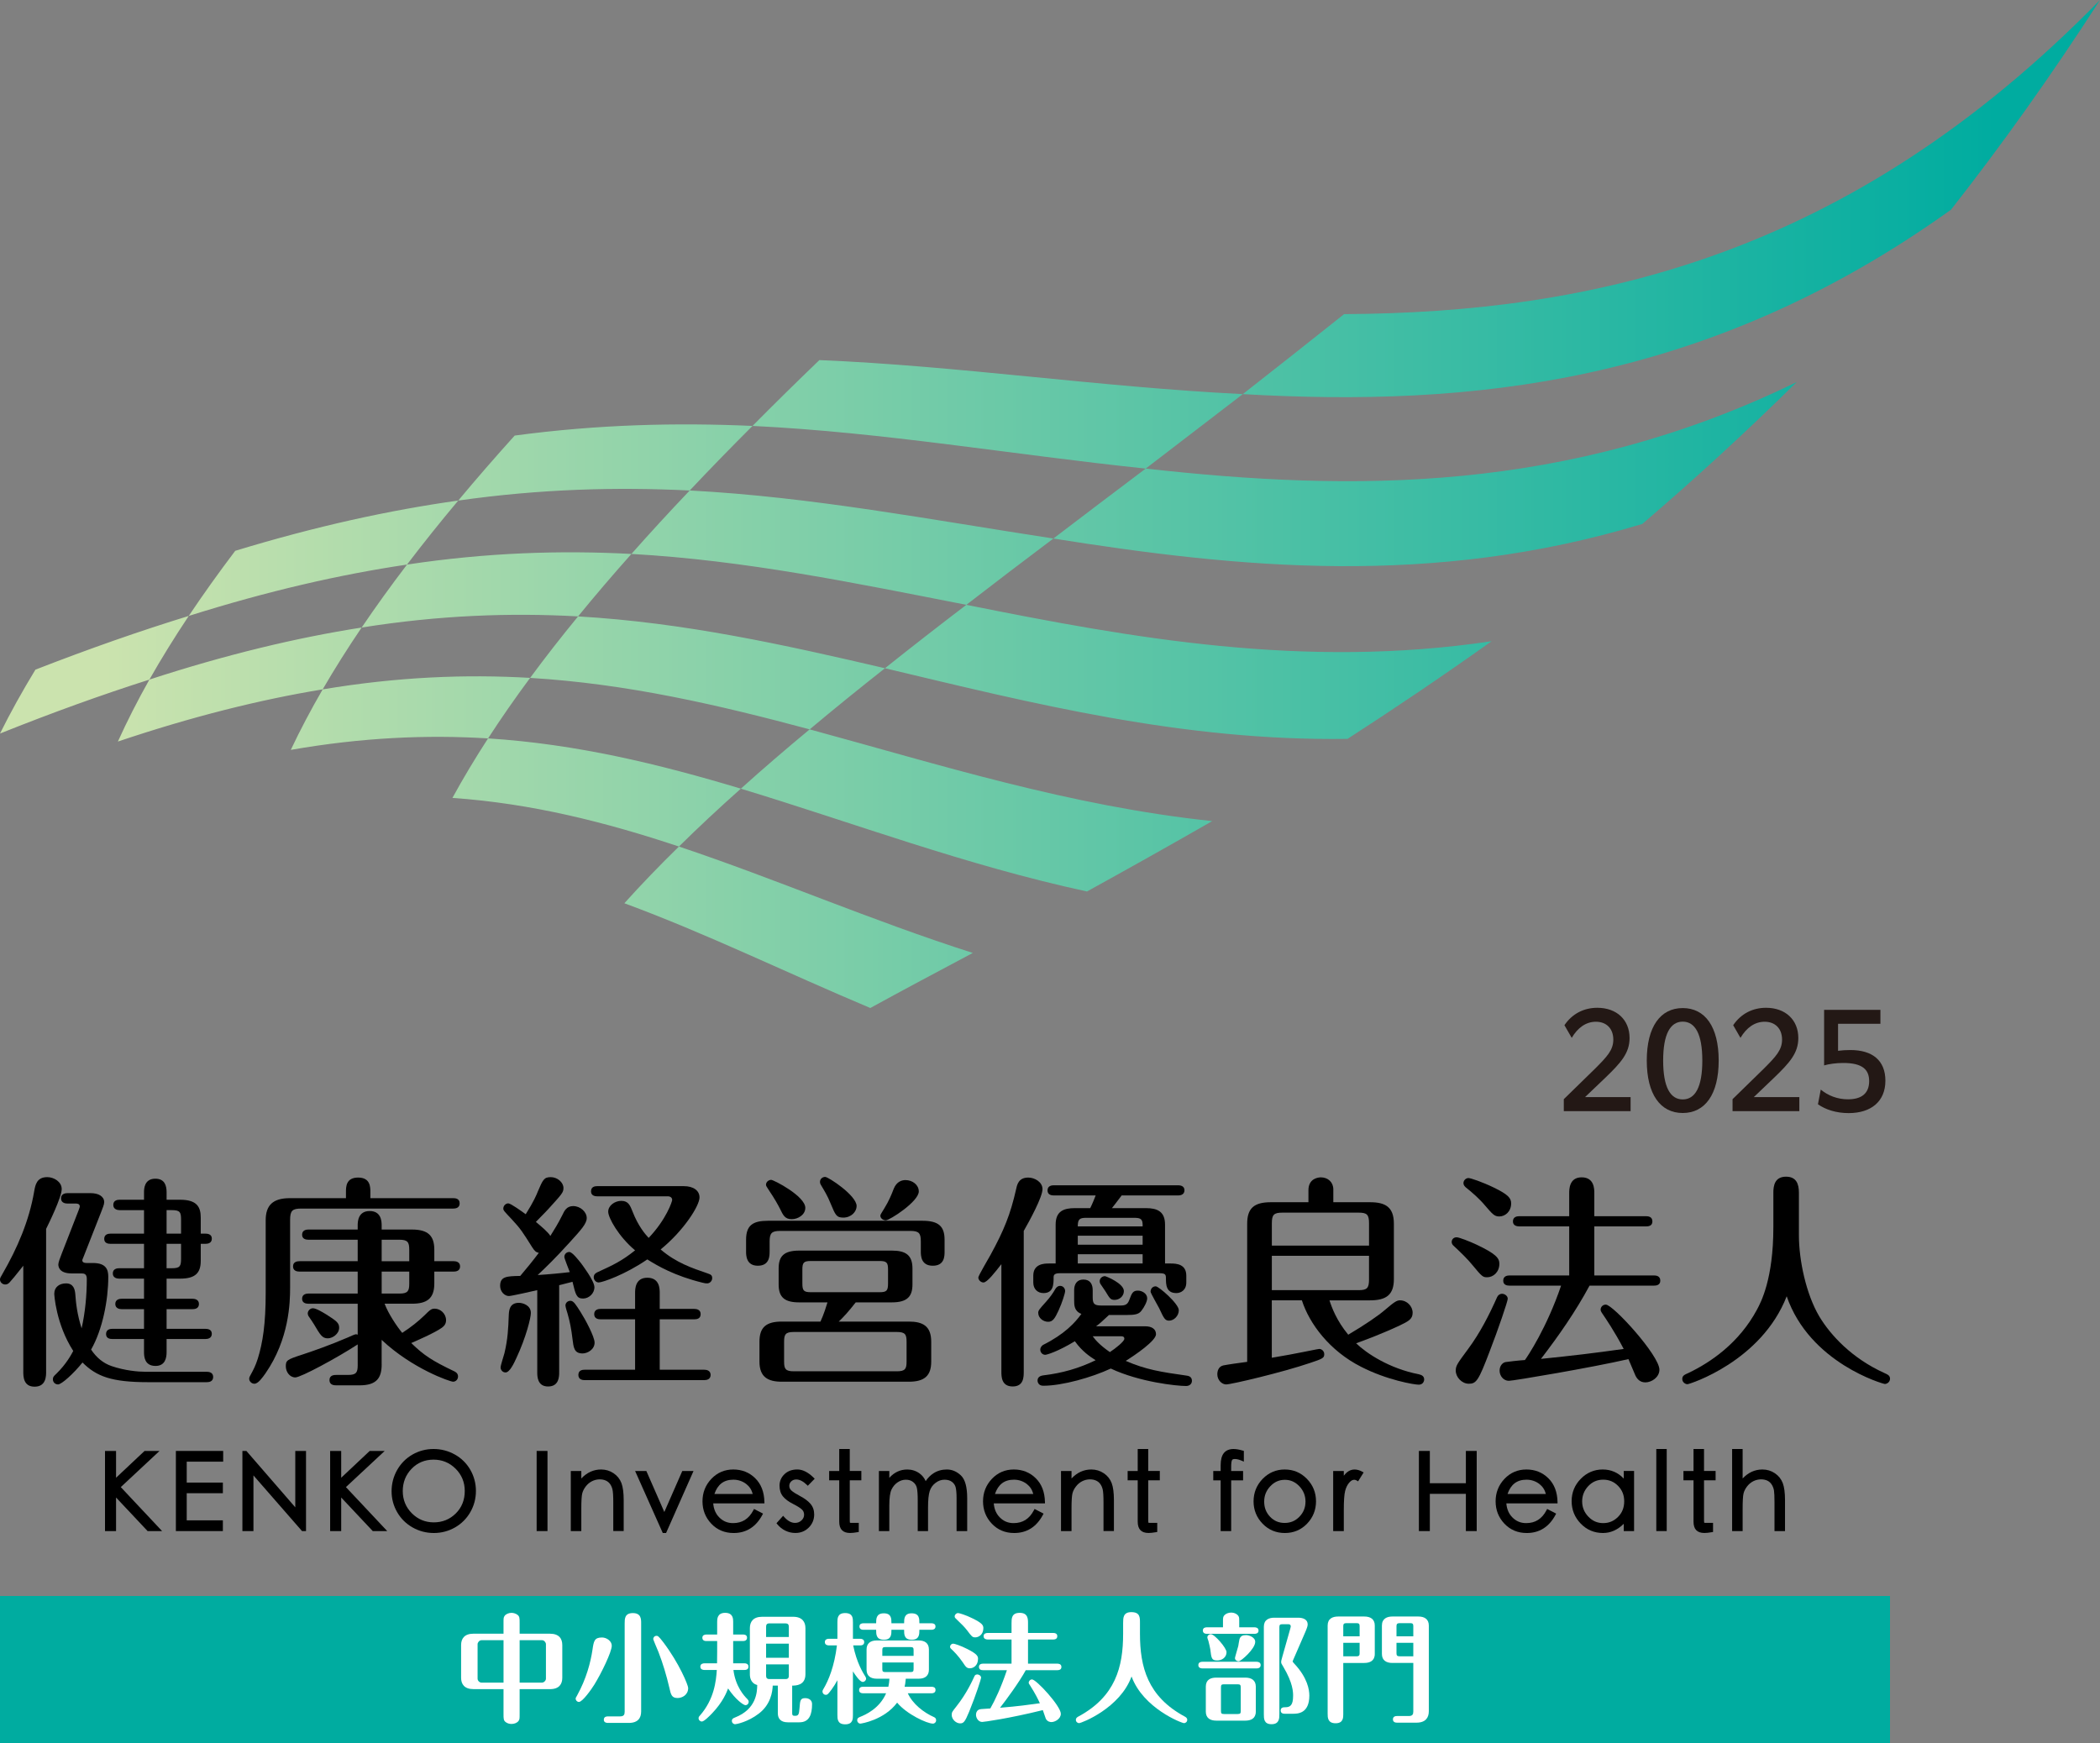 <?xml version="1.0" encoding="UTF-8"?>
<svg id="_ロゴ" data-name="ロゴ" xmlns="http://www.w3.org/2000/svg" version="1.1" xmlns:xlink="http://www.w3.org/1999/xlink" viewBox="0 0 141.732 117.638">
  <rect x="0" y="0" width="141.732" height="117.638" fill="#808080" stroke="none"/>
  <!-- Generator: Adobe Illustrator 29.3.1, SVG Export Plug-In . SVG Version: 2.1.0 Build 151)  -->
  <defs>
    <style>
      .st0 {
        fill: #fff;
      }

      .st1 {
        fill: none;
      }

      .st2 {
        fill: #00aca0;
      }

      .st3 {
        fill: #231815;
      }

      .st4 {
        fill: url(#linear-gradient);
      }
    </style>
    <linearGradient id="linear-gradient" x1="0" y1="34.016" x2="141.732" y2="34.016" gradientUnits="userSpaceOnUse">
      <stop offset=".05" stop-color="#cbe3ae"/>
      <stop offset=".95" stop-color="#00aca0"/>
    </linearGradient>
  </defs>
  <rect class="st1" x="-21.26" y="-21.26" width="184.252" height="160.157"/>
  <g>
    <path class="st4" d="M131.682,14.147c-16.498,11.825-32.502,13.326-47.804,12.453,2.219-1.739,4.499-3.535,6.838-5.399C107.434,21.107,124.765,17.349,141.732-0c-3.324,5.159-6.682,9.852-10.051,14.147ZM83.878,26.6c-9.855-.495-19.121-1.903-28.577-2.297-1.554,1.494-3.059,2.974-4.513,4.443,8.872.428,17.471,1.932,26.537,2.88,2.119-1.626,4.304-3.298,6.552-5.026ZM50.788,28.746c-5.123-.226-10.397-.106-16.051.651-1.328,1.472-2.599,2.934-3.81,4.387,5.538-.787,10.672-.922,15.623-.68,1.359-1.442,2.772-2.894,4.238-4.358ZM121.267,25.783c-15.503,7.546-30.056,7.389-43.942,5.842-2.145,1.616-4.222,3.187-6.23,4.721,12.499,1.985,25.56,3.313,39.746-.984,3.406-2.911,6.885-6.087,10.426-9.579ZM30.927,33.783c-4.632.649-9.597,1.731-15.051,3.393-1.12,1.479-2.167,2.945-3.137,4.394,5.35-1.686,10.211-2.796,14.731-3.466,1.088-1.429,2.241-2.87,3.457-4.321ZM12.74,41.57c-3.244.998-6.682,2.197-10.349,3.626C1.501,46.656.702,48.095 0,49.508c3.573-1.431,6.923-2.635,10.083-3.641.802-1.413,1.689-2.847,2.656-4.296ZM71.096,36.346c-8.299-1.266-16.253-2.805-24.545-3.243-1.369,1.438-2.681,2.865-3.935,4.283,7.715.43,15.044,1.959,22.604,3.435,1.887-1.46,3.845-2.95,5.875-4.475ZM42.616,37.386c-4.769-.251-9.747-.097-15.145.718-1.09,1.428-2.113,2.846-3.063,4.25,5.233-.834,10.035-1.006,14.607-.753,1.139-1.395,2.34-2.8,3.601-4.215ZM100.67,43.278c-12.701,1.89-24.286-.218-35.45-2.457-1.906,1.453-3.737,2.877-5.492,4.279,9.891,2.351,20.058,4.931,31.22,4.767,3.125-2.018,6.367-4.201,9.722-6.589ZM24.407,42.354c-4.384.686-9.113,1.814-14.324,3.512-.798,1.415-1.508,2.811-2.126,4.182,5.035-1.694,9.6-2.829,13.821-3.522.8-1.376,1.677-2.768,2.629-4.172ZM59.728,45.101c-6.853-1.599-13.575-3.086-20.713-3.499-1.144,1.393-2.224,2.776-3.236,4.15,6.56.396,12.691,1.819,18.867,3.474,1.616-1.356,3.31-2.729,5.082-4.125ZM35.778,45.751c-4.359-.253-8.963-.068-14.0.776-.798,1.377-1.517,2.739-2.151,4.083,4.808-.839,9.188-1.029,13.313-.774.875-1.351,1.822-2.713,2.838-4.085ZM81.814,55.417c-9.649-1.018-18.48-3.834-27.168-6.191-1.63,1.35-3.178,2.683-4.645,4.003,7.557,2.289,15.146,5.165,23.361,6.938,2.681-1.479,5.498-3.053,8.452-4.75ZM65.656,64.316c-6.89-2.203-13.336-5.011-19.834-7.182-1.317,1.287-2.545,2.562-3.683,3.828,5.508,2.026,10.911,4.679,16.599,7.069,2.162-1.185,4.468-2.417,6.918-3.715ZM50.001,53.228c-5.53-1.662-11.082-3.011-17.061-3.393-.877,1.35-1.679,2.69-2.405,4.017,5.394.377,10.377,1.648,15.287,3.282,1.308-1.29,2.701-2.592,4.179-3.906Z"/>
    <g>
      <g>
        <g>
          <path d="M3.113,92.568c0,.305,0,1.021-.778,1.021-.763,0-.763-.701-.763-1.021v-7.142c-.503.642-.838,1.038-.929,1.13-.092.092-.168.136-.29.136C.168,86.693 0,86.541 0,86.358c0-.107.032-.139.168-.382,1.006-1.74,1.799-3.586,2.136-5.554.077-.441.168-.976.885-.976.441,0,.976.305.976.808,0,.55-.9,2.381-1.053,2.686v9.628ZM13.959,92.583c.153,0,.428.045.428.35,0,.322-.29.352-.428.352h-3.965c-2.458,0-3.479-.382-4.426-1.328-.61.763-1.418,1.48-1.648,1.48-.213,0-.35-.166-.35-.335,0-.153.03-.198.243-.397.657-.642.991-1.266,1.13-1.527-1.175-1.829-1.281-3.814-1.281-3.859,0-.458.35-.701.793-.701.503,0,.595.397.625.701.047.654.124,1.373.428,2.334.243-1.083.35-2.228.35-3.343,0-.335-.183-.364-.364-.364h-.657c-.9,0-.9-.52-.9-.612,0-.121.121-.456.243-.761l1.13-2.9c.015-.047.075-.198.075-.245,0-.198-.198-.198-.273-.198h-.565c-.139,0-.429-.045-.429-.35,0-.32.307-.352.429-.352h1.586c.503,0,.9.213.9.61,0,.153-.107.399-.198.642l-1.175,2.991c-.045.136-.106.228-.106.29,0,.181.228.181.29.181h.428c.9,0,1.036.459,1.036.932,0,1.556-.382,3.554-1.16,4.912.367.55.84.932,1.388,1.115.887.305,1.801.382,2.26.382h4.163ZM7.462,83.947c-.154,0-.428-.03-.428-.335,0-.322.29-.352.428-.352h2.258v-1.586h-1.648c-.136,0-.426-.047-.426-.352,0-.32.29-.35.426-.35h1.648v-.503c0-.198,0-.917.763-.917.639,0,.761.473.761.917v.503h.917c1.128,0,1.388.488,1.388,1.205v1.083h.32c.139,0,.428.03.428.337,0,.32-.29.35-.428.35h-.32v1.145c0,.823-.367,1.205-1.388,1.205h-.917v1.358h1.755c.139,0,.428.047.428.352,0,.32-.29.35-.428.35h-1.755v1.328h2.624c.139,0,.428.03.428.335,0,.322-.305.352-.428.352h-2.624v.885c0,.382-.09.932-.746.932-.748,0-.778-.642-.778-.932v-.885h-2.136c-.153,0-.426-.03-.426-.335,0-.322.29-.352.426-.352h2.136v-1.328h-1.512c-.136,0-.426-.045-.426-.35,0-.32.305-.352.426-.352h1.512v-1.358h-1.678c-.139,0-.428-.045-.428-.35,0-.322.305-.352.428-.352h1.678v-1.648h-2.258ZM12.22,83.26v-.947c0-.503-.075-.64-.625-.64h-.352v1.586h.976ZM11.243,83.947v1.648h.352c.55,0,.625-.136.625-.64v-1.008h-.976Z"/>
          <path d="M23.349,80.866v-.414c0-.35,0-.977.823-.977.825,0,.825.642.825.977v.414h5.598c.121,0,.428.015.428.35,0,.322-.29.352-.428.352h-10.252c-.61,0-.763.137-.763.763v4.577c0,1.006-.06,3.462-1.663,5.782-.198.275-.488.701-.746.701-.183,0-.352-.153-.352-.337,0-.075.03-.151.077-.228.228-.411.35-.657.503-1.128.335-1.083.533-2.334.533-4.456v-4.882c0-1.006.473-1.494,1.633-1.494h3.784ZM25.76,92.078c0,.902-.322,1.42-1.482,1.42h-1.571c-.122,0-.471,0-.471-.352,0-.35.335-.35.471-.35h.778c.55,0,.657-.153.657-.657v-1.403c-1.403.915-3.844,2.228-4.21,2.228-.382,0-.642-.382-.642-.748,0-.397.077-.458,1.068-.778.748-.245,1.923-.657,3.127-1.175.107-.047.458-.213.535-.213.045,0,.077.015.121.03v-2.089h-3.326c-.137,0-.426-.032-.426-.337,0-.32.305-.35.426-.35h3.326v-1.482h-3.935c-.153,0-.428-.045-.428-.35,0-.32.29-.352.428-.352h3.935v-1.45h-3.326c-.137,0-.426-.03-.426-.335,0-.32.29-.352.426-.352h3.326v-.273c0-.215,0-.976.808-.976.778,0,.81.686.81.976v.273h2.044c1.083,0,1.509.414,1.509,1.358v.778h1.311c.153,0,.428.047.428.352,0,.32-.29.35-.428.35h-1.311v.81c0,1.053-.55,1.358-1.509,1.358h-1.846c.258.686.823,1.524,1.19,1.968.61-.397,1.083-.778,1.494-1.175.411-.411.488-.458.701-.458.382,0,.763.337.763.778,0,.228-.107.382-.275.503-.456.337-1.754.9-2.074,1.038.855.838,1.435,1.204,2.867,1.891.109.047.29.139.29.367,0,.213-.166.352-.335.352-.198,0-2.746-.87-4.82-2.823v1.646ZM22.035,88.722c.671.426.855.565.855.885,0,.428-.456.719-.763.719-.38,0-.503-.215-.945-.962-.047-.092-.29-.428-.367-.55-.03-.062-.045-.121-.045-.168,0-.166.151-.35.35-.35.213,0,.672.275.915.426ZM25.76,85.121h1.861v-.778c0-.503-.107-.672-.657-.672h-1.204v1.45ZM25.76,87.305h1.204c.55,0,.657-.168.657-.657v-.825h-1.861v1.482Z"/>
          <path d="M36.258,87.074c-.26.062-1.74.397-1.908.397-.305,0-.595-.305-.595-.686,0-.64.444-.654,1.358-.671.352-.411.9-1.083,1.252-1.556-.183-.045-.275-.107-.458-.397-.625-.991-.748-1.204-1.373-1.876-.503-.533-.565-.595-.565-.716,0-.198.168-.352.337-.352.166,0,.945.565,1.175.733.533-.84.746-1.343.808-1.512.352-.823.426-.991.885-.991.443,0,.855.352.855.733,0,.305-.107.411-1.006,1.403-.275.305-.704.716-.855.885.382.32.838.702.976.947.258-.411.518-.825.808-1.405.136-.29.29-.61.733-.61.488,0,.915.397.915.808,0,.382-.397.81-1.13,1.618-1.036,1.145-1.648,1.725-2.181,2.228.58-.032,1.725-.139,2.166-.198-.06-.168-.367-.917-.367-1.023,0-.183.139-.335.337-.335s.61.533.793.763c.062.092.9,1.175.9,1.616,0,.428-.382.763-.763.763-.441,0-.503-.243-.716-1.13-.122.032-.763.2-.9.23v5.874c0,.275,0,.962-.748.962-.731,0-.731-.701-.731-.947v-5.554ZM33.785,92.293c0-.153.23-.825.26-.961.228-.962.26-1.678.29-2.518.015-.335.03-.885.686-.885.245,0,.808.154.808.686,0,.32-.32,1.633-.976,3.036-.166.367-.456.977-.731.977-.213,0-.337-.183-.337-.335ZM38.637,90.355c-.077-.657-.183-1.19-.335-1.71-.017-.045-.139-.441-.139-.533,0-.168.139-.32.337-.32.213,0,.364.258.686.761.305.473.944,1.663.944,2.062,0,.471-.488.731-.808.731-.58,0-.61-.397-.686-.991ZM42.863,89.042h-2.334c-.137,0-.426-.03-.426-.35,0-.32.305-.352.426-.352h2.334v-1.068c0-.258,0-1.036.825-1.036.838,0,.838.761.838,1.036v1.068h2.334c.153,0,.428.047.428.352,0,.32-.275.35-.428.35h-2.334v3.403h3.006c.153,0,.428.047.428.352,0,.305-.275.35-.428.35h-8.071c-.137,0-.426-.03-.426-.35,0-.337.305-.352.426-.352h3.402v-3.403ZM40.315,80.742c-.136,0-.426-.03-.426-.335,0-.335.29-.352.426-.352h5.843c.61,0,1.053.275,1.053.763,0,.55-1.038,2.213-2.624,3.509,1.053.9,2.106,1.252,3.175,1.618.228.074.305.136.305.32,0,.198-.168.352-.337.352-.077,0-.151,0-.32-.047-1.876-.458-3.051-1.145-3.722-1.571-1.511,1.038-3.036,1.556-3.281,1.556-.183,0-.335-.168-.335-.352,0-.213.166-.305.275-.35,1.066-.488,1.616-.748,2.516-1.465-1.113-.932-1.814-2.198-1.814-2.609,0-.426.456-.731.885-.731.473,0,.595.305.763.731.364.946.838,1.509,1.083,1.769,1.19-1.251,1.586-2.456,1.586-2.563,0-.153-.122-.245-.305-.245h-4.745Z"/>
          <path d="M51.942,84.467c0,.29,0,.959-.795.959-.793,0-.793-.716-.793-.959v-.795c0-.976.458-1.281,1.482-1.281h10.418c1.1,0,1.497.382,1.497,1.281v.795c0,.305,0,.959-.795.959-.808,0-.808-.701-.808-.959v-.672c0-.565-.122-.719-.716-.719h-8.773c-.58,0-.716.153-.716.719v.672ZM57.754,87.899c-.488.625-.823.991-1.145,1.296h4.731c.947,0,1.509.305,1.509,1.358v1.343c0,.945-.441,1.358-1.509,1.358h-8.574c-.947,0-1.509-.322-1.509-1.358v-1.343c0-.962.441-1.358,1.509-1.358h2.609c.228-.488.412-1.098.473-1.296h-1.908c-.961,0-1.388-.322-1.388-1.207v-1.083c0-.808.335-1.205,1.388-1.205h6.255c.932,0,1.388.305,1.388,1.205v1.083c0,.778-.32,1.207-1.388,1.207h-2.441ZM53.437,82.284c-.458,0-.58-.258-.793-.701-.139-.275-.367-.686-.748-1.251-.151-.228-.198-.305-.198-.367,0-.198.183-.335.352-.335.166,0,2.302,1.098,2.302,1.891,0,.473-.503.763-.915.763ZM61.186,90.554c0-.488-.092-.657-.654-.657h-6.958c-.563,0-.654.168-.654.657v1.343c0,.488.092.654.654.654h6.958c.563,0,.654-.166.654-.654v-1.343ZM59.935,85.686c0-.473-.09-.58-.578-.58h-4.624c-.488,0-.58.107-.58.58v.932c0,.488.092.595.58.595h4.624c.488,0,.578-.106.578-.595v-.932ZM56.916,82.177c-.473,0-.535-.183-.855-.947-.213-.533-.428-.87-.642-1.234-.077-.121-.077-.183-.077-.23,0-.198.168-.335.352-.335.213,0,2.121,1.252,2.121,1.968,0,.382-.367.778-.9.778ZM62.011,80.408c0,.686-1.968,1.953-2.228,1.953-.183,0-.367-.136-.367-.32,0-.062.092-.198.26-.473.32-.518.488-.932.639-1.328.198-.503.565-.595.795-.595.471,0,.9.32.9.763Z"/>
          <path d="M69.094,92.568c0,.365,0,1.006-.746,1.006-.763,0-.763-.672-.763-1.006v-7.249c-.429.55-.961,1.237-1.207,1.237-.181,0-.35-.168-.35-.337,0-.121.701-1.296.823-1.524.9-1.648,1.343-2.716,1.74-4.486.062-.275.168-.733.808-.733.443,0,.961.307.961.778,0,.535-.87,2.136-1.266,2.823v9.492ZM77.334,81.538c.778,0,1.296.228,1.296,1.113v2.624h.382c.397,0,1.053.045,1.053.823v.458c0,.533-.382.716-.671.716-.704,0-.704-.595-.704-1.021,0-.26-.075-.32-.471-.32h-6.621c-.198,0-.488,0-.488.243,0,.503,0,1.098-.686,1.098-.382,0-.686-.258-.686-.716v-.458c0-.808.746-.823,1.053-.823h.456v-2.624c0-.9.535-1.113,1.298-1.113h1.036c.139-.275.305-.687.367-.855h-2.823c-.136,0-.426-.032-.426-.337,0-.32.29-.35.426-.35h8.391c.151,0,.426.045.426.335,0,.32-.305.352-.426.352h-3.814c-.443.595-.503.654-.657.855h2.29ZM72.496,87.074c0-.397.183-.716.625-.716.458,0,.627.32.627.716v.458c0,.441.077.58.58.58h1.296c.352,0,.488-.092.595-.382.169-.458.245-.625.58-.625.275,0,.627.198.627.518,0,.213-.183.58-.399.855-.181.228-.441.273-.991.273h-1.19c-.488.459-.61.565-.87.763h3.326c.428,0,.719.183.719.535,0,.441-1.405,1.403-2.044,1.799,1.373.595,2.379.748,4.089.991.107.015.38.047.38.352,0,.198-.151.352-.397.352-.625,0-3.127-.26-5.08-1.177-1.281.597-3.264,1.16-4.56,1.16-.305,0-.382-.228-.382-.35,0-.213.151-.322.397-.352,1.266-.151,2.394-.473,3.524-1.021-.367-.23-.915-.595-1.403-1.281-1.16.702-1.893.915-2.0.915-.183,0-.335-.153-.335-.352,0-.166.136-.29.198-.32,1.433-.716,2.151-1.495,2.577-2.089-.488-.183-.488-.595-.488-.917v-.686ZM71.887,87.136c0,.136-.198.778-.443,1.311-.243.52-.382.763-.701.763-.32,0-.672-.243-.672-.61,0-.153.092-.26.52-.733.288-.32.456-.563.654-.9.062-.092.168-.183.29-.183.245,0,.352.198.352.352ZM77.118,82.772c.017-.488-.107-.58-.58-.58h-3.217c-.458,0-.58.092-.58.58h4.377ZM77.118,84.009v-.61h-4.377v.61h4.377ZM77.118,85.275v-.627h-4.377v.627h4.377ZM73.748,90.187c.198.275.518.627,1.16,1.068.367-.243.976-.716.976-.9,0-.168-.153-.168-.23-.168h-1.906ZM74.571,86.13c.077,0,1.281.488,1.281,1.006,0,.35-.305.595-.625.595-.275,0-.335-.107-.61-.565-.047-.077-.26-.382-.32-.473-.047-.06-.077-.136-.077-.228,0-.198.183-.335.35-.335ZM79.559,88.432c0,.382-.335.701-.654.701-.275,0-.352-.151-.671-.838-.092-.183-.58-1.023-.58-1.115,0-.183.121-.364.35-.364.2,0,1.556,1.175,1.556,1.616Z"/>
          <path d="M89.728,87.761c.151.473.473,1.358,1.266,2.32,1.113-.657,2.03-1.281,2.503-1.693.61-.52.776-.627.991-.627.471,0,.853.397.853.84,0,.441-.305.58-.868.855-1.13.533-2.352.991-2.946,1.204.704.686,2.258,1.708,4.227,2.09.213.047.365.139.365.352,0,.153-.107.352-.365.352-.305,0-2.136-.307-3.891-1.207-2.136-1.083-3.494-2.914-3.997-4.486h-2.03v3.876c.642-.106,1.74-.305,2.166-.397.092-.015.962-.198,1.038-.198.168,0,.335.151.335.35,0,.26-.092.307-.961.597-1.829.625-5.308,1.448-5.658,1.448-.29,0-.597-.29-.597-.686,0-.213.077-.518.397-.595.2-.045,1.13-.183,1.618-.243v-9.323c0-1.051.473-1.45,1.601-1.45h2.533v-.808c0-.823.704-.87.84-.87.473,0,.84.322.84.81v.868h2.471c1.021,0,1.616.307,1.616,1.45v3.74c0,1.051-.503,1.433-1.616,1.433h-2.731ZM85.838,84.068h6.56v-1.509c0-.58-.136-.716-.701-.716h-5.142c-.58,0-.716.137-.716.716v1.509ZM92.398,84.757h-6.56v2.317h5.858c.565,0,.701-.136.701-.716v-1.601Z"/>
          <path d="M100.37,86.205c-.288,0-.35-.045-.991-.823-.305-.382-.808-.87-1.266-1.296-.075-.062-.137-.154-.137-.26,0-.154.107-.32.335-.32.168,0,.87.275,1.358.503,1.281.61,1.526.9,1.526,1.281,0,.58-.426.915-.825.915ZM101.76,87.654c0,.169-.642,2.06-1.222,3.556-.746,1.968-.9,2.181-1.403,2.181-.473,0-.885-.443-.885-.885,0-.337.107-.473.838-1.465.793-1.068,1.42-2.29,1.953-3.494.062-.136.183-.228.337-.228.166,0,.382.137.382.335ZM101.18,82.1c-.322,0-.458-.166-.946-.731-.367-.443-.87-.885-1.311-1.236-.062-.06-.153-.151-.153-.275,0-.213.183-.35.337-.35.151,0,.959.275,1.708.64.947.459,1.175.704,1.175,1.068,0,.55-.397.885-.808.885ZM101.881,86.769c-.153,0-.426-.03-.426-.335,0-.322.29-.352.426-.352h4.027v-3.311h-3.37c-.153,0-.428-.045-.428-.335,0-.322.29-.352.428-.352h3.37v-1.556c0-.258,0-1.068.84-1.068.855,0,.855.793.855,1.068v1.556h3.492c.124,0,.428.015.428.352,0,.32-.29.335-.428.335h-3.492v3.311h4.027c.121,0,.426.015.426.352,0,.32-.305.335-.426.335h-4.349c-.944,1.755-2.074,3.373-3.279,4.944,2.243-.23,3.524-.382,5.583-.672-.627-1.204-1.252-2.106-1.405-2.334-.136-.198-.151-.245-.151-.32,0-.183.151-.337.35-.337.49,0,3.618,3.432,3.618,4.394,0,.503-.52.855-.947.855-.352,0-.55-.213-.671-.458-.077-.183-.397-.945-.473-1.113-2.441.565-7.764,1.465-8.071,1.465-.35,0-.625-.32-.625-.686,0-.337.213-.55.411-.58.198-.03.855-.107,1.298-.136.181-.245,1.48-2.183,2.441-5.021h-3.479Z"/>
          <path d="M119.686,80.499c0-.473.092-1.083.855-1.083.686,0,.87.473.87,1.083v2.868c0,1.695.488,3.982,1.373,5.477.778,1.298,2.226,2.838,4.377,3.814.23.109.399.168.399.397,0,.215-.2.352-.352.352-.092,0-5.065-1.403-6.622-5.92-1.708,4.394-6.56,5.935-6.696,5.935-.168,0-.352-.151-.352-.35,0-.23.151-.29.426-.413,1.465-.702,3.402-1.998,4.624-4.285.258-.488,1.098-2.045,1.098-5.554v-2.32Z"/>
        </g>
        <g>
          <polygon points="10.768 97.926 9.757 97.926 7.833 99.735 7.833 97.926 7.087 97.926 7.087 103.335 7.833 103.335 7.833 101.069 9.932 103.302 9.963 103.335 10.94 103.335 8.152 100.367 10.768 97.926"/>
          <polygon points="11.87 103.335 15.042 103.335 15.042 102.61 12.602 102.61 12.602 100.779 15.042 100.779 15.042 100.062 12.602 100.062 12.602 98.65 15.063 98.65 15.063 97.926 11.87 97.926 11.87 103.335"/>
          <polygon points="19.929 101.731 16.629 97.926 16.36 97.926 16.36 103.335 17.106 103.335 17.106 99.578 20.385 103.335 20.654 103.335 20.654 97.926 19.929 97.926 19.929 101.731"/>
          <polygon points="25.963 97.926 24.952 97.926 23.028 99.735 23.028 97.926 22.282 97.926 22.282 103.335 23.028 103.335 23.028 101.069 25.127 103.302 25.158 103.335 26.135 103.335 23.347 100.367 25.963 97.926"/>
          <path d="M30.695,98.167c-.441-.247-.923-.372-1.434-.372-.511,0-.99.127-1.425.376-.434.25-.781.599-1.031,1.039-.249.438-.376.923-.376,1.442,0,.503.128.979.38,1.413.252.435.603.781,1.042,1.028.438.247.919.372,1.431.372.51,0,.991-.127,1.428-.376.437-.25.785-.599,1.035-1.035.25-.436.376-.917.376-1.427,0-.511-.128-.992-.379-1.429-.252-.437-.604-.783-1.046-1.031ZM31.367,100.63c0,.61-.205,1.121-.609,1.518-.406.398-.903.599-1.479.599-.577,0-1.075-.206-1.482-.613-.407-.408-.614-.913-.614-1.5,0-.589.201-1.096.597-1.505.394-.409.894-.616,1.484-.616.577,0,1.077.206,1.486.613.409.407.617.913.617,1.504Z"/>
          <rect x="36.219" y="97.926" width=".732" height="5.409"/>
          <path d="M41.411,99.431c-.249-.168-.532-.253-.841-.253-.509,0-.957.204-1.336.606v-.505h-.71v4.056h.71v-1.518c0-.514.021-.859.062-1.024.04-.159.119-.317.235-.468.114-.15.256-.27.42-.354.33-.169.701-.151.931-.048.113.05.207.124.281.22.076.1.133.224.17.368.039.15.058.449.058.886v1.937h.703v-2.083c0-.502-.051-.89-.152-1.156-.104-.273-.283-.497-.532-.665Z"/>
          <polygon points="44.836 102.047 43.623 99.279 42.864 99.279 44.731 103.465 44.955 103.465 46.807 99.279 46.049 99.279 44.836 102.047"/>
          <path d="M51.59,101.359c-.015-.667-.224-1.204-.622-1.593-.398-.391-.895-.588-1.478-.588-.585,0-1.083.213-1.481.634-.396.418-.597.928-.597,1.514,0,.585.2,1.093.594,1.509.395.418.903.63,1.51.63.849,0,1.499-.409,1.932-1.214l.051-.095-.608-.314-.049.092c-.306.581-.753.863-1.369.863-.37,0-.676-.128-.935-.392-.235-.238-.37-.554-.402-.939h3.457l-.003-.108ZM48.217,100.829c.222-.648.641-.963,1.276-.963.326,0,.619.098.87.289.22.17.365.391.439.673h-2.586Z"/>
          <path d="M53.744,99.852c.222,0,.458.119.701.353l.075.072.465-.475-.074-.073c-.371-.366-.74-.552-1.098-.552-.357,0-.649.107-.869.319-.221.212-.333.473-.333.774,0,.297.08.543.238.733.15.182.379.35.678.501.277.14.476.265.591.371.102.094.151.21.151.358,0,.146-.058.272-.176.382-.121.113-.264.168-.435.168-.247,0-.492-.132-.726-.393l-.078-.087-.449.502.056.069c.15.186.334.332.546.434.212.103.439.155.672.155.356,0,.659-.122.903-.363.244-.242.368-.542.368-.893,0-.281-.086-.522-.254-.716-.159-.186-.393-.359-.693-.517-.279-.147-.478-.274-.59-.376-.096-.089-.143-.191-.143-.313,0-.123.044-.224.133-.307.092-.086.203-.127.341-.127Z"/>
          <path d="M57.351,97.795h-.71v1.484h-.68v.63h.68v2.791c0,.253.061.446.181.571.121.127.308.192.555.192.125,0,.291-.017.495-.053l.088-.015v-.613h-.402c-.138,0-.187-.007-.19-.009-.005-.01-.016-.049-.016-.154v-2.711h.782v-.63h-.782v-1.484Z"/>
          <path d="M63.909,99.178c-.34,0-.646.086-.908.256-.202.131-.379.307-.525.528-.093-.214-.233-.388-.417-.521-.242-.174-.52-.262-.825-.262-.474,0-.881.189-1.213.564v-.463h-.703v4.056h.703v-1.735c0-.508.051-.87.152-1.076.1-.204.239-.367.413-.483.172-.116.358-.174.553-.174.194,0,.353.051.485.154.132.104.215.23.253.385.041.166.062.454.062.854v2.075h.696v-1.611c0-.484.037-.848.111-1.083.071-.227.199-.409.391-.557.19-.145.388-.217.606-.217.214,0,.386.049.511.148.125.098.208.22.245.363.041.158.062.411.062.752v2.205h.717v-2.205c0-.771-.139-1.278-.423-1.55-.28-.266-.597-.402-.945-.402Z"/>
          <path d="M70.524,101.359c-.015-.667-.224-1.204-.622-1.593-.398-.391-.895-.588-1.478-.588-.585,0-1.083.213-1.481.634-.396.418-.597.928-.597,1.514,0,.585.2,1.093.594,1.509.395.418.904.63,1.51.63.849,0,1.499-.409,1.932-1.214l.051-.095-.608-.314-.049.092c-.306.581-.753.863-1.369.863-.37,0-.676-.128-.935-.392-.235-.238-.37-.554-.402-.939h3.457l-.002-.108ZM67.152,100.829c.222-.648.641-.963,1.276-.963.326,0,.619.098.87.289.22.17.365.391.439.673h-2.586Z"/>
          <path d="M74.496,99.431c-.249-.168-.532-.253-.841-.253-.509,0-.957.204-1.336.606v-.505h-.71v4.056h.71v-1.518c0-.514.021-.859.062-1.024.04-.159.119-.317.236-.468.114-.15.256-.27.42-.354.33-.169.7-.151.931-.048.113.05.207.124.281.22.076.1.133.224.17.368.039.15.058.449.058.886v1.937h.703v-2.083c0-.502-.051-.89-.152-1.156-.104-.273-.283-.497-.532-.665Z"/>
          <path d="M77.496,97.795h-.71v1.484h-.68v.63h.68v2.791c0,.253.061.446.181.571.121.127.308.192.554.192.124,0,.291-.017.495-.053l.088-.015v-.613h-.402c-.138,0-.187-.007-.19-.009-.004-.01-.016-.049-.016-.154v-2.711h.782v-.63h-.782v-1.484Z"/>
          <path d="M83.264,97.795c-.298,0-.524.094-.669.28-.14.177-.211.45-.211.811v.394h-.499v.63h.499v3.425h.71v-3.425h.804v-.63h-.804v-.314c0-.244.03-.361.056-.416.01-.022.037-.08.191-.08.132,0,.286.039.461.113l.147.064v-.724l-.076-.022c-.24-.07-.445-.105-.608-.105Z"/>
          <path d="M86.713,99.178c-.584,0-1.087.213-1.495.633-.407.418-.613.931-.613,1.521,0,.58.205,1.086.609,1.504.405.418.91.629,1.502.629s1.096-.211,1.499-.629c.401-.418.605-.926.605-1.51,0-.586-.206-1.096-.613-1.514-.408-.42-.91-.633-1.495-.633ZM86.713,99.874c.382,0,.703.142.981.434.276.29.416.637.416,1.032,0,.405-.134.74-.409,1.024-.274.284-.6.421-.996.421-.396,0-.718-.136-.985-.416-.268-.282-.398-.616-.398-1.021s.135-.746.413-1.039c.276-.292.595-.434.977-.434Z"/>
          <path d="M90.917,99.361c-.073.061-.147.14-.222.236v-.318h-.717v4.056h.717v-1.409c0-.631.03-1.069.091-1.302.058-.226.149-.413.271-.555.168-.195.338-.248.515-.145l.088.053.374-.601-.097-.053c-.356-.196-.732-.2-1.019.04Z"/>
          <polygon points="98.934 100.105 96.502 100.105 96.502 97.926 95.763 97.926 95.763 103.335 96.502 103.335 96.502 100.822 98.934 100.822 98.934 103.335 99.665 103.335 99.665 97.926 98.934 97.926 98.934 100.105"/>
          <path d="M105.119,101.359c-.015-.667-.224-1.204-.622-1.593-.398-.391-.895-.588-1.478-.588-.585,0-1.083.213-1.481.634-.396.418-.597.928-.597,1.514,0,.585.2,1.093.594,1.509.395.418.903.63,1.51.63.849,0,1.499-.409,1.932-1.214l.051-.095-.608-.314-.049.092c-.306.581-.753.863-1.369.863-.37,0-.676-.128-.935-.392-.235-.238-.37-.554-.402-.939h3.457l-.003-.108ZM101.747,100.829c.222-.648.641-.963,1.276-.963.326,0,.619.098.87.289.22.17.365.391.44.673h-2.586Z"/>
          <path d="M109.591,99.795c-.383-.409-.86-.617-1.423-.617-.572,0-1.07.212-1.479.629-.409.416-.617.923-.617,1.507s.206,1.093.612,1.514c.407.423.914.636,1.505.636.516,0,.986-.21,1.401-.623v.493h.696v-4.056h-.696v.515ZM109.209,100.287c.277.284.411.624.411,1.038,0,.428-.137.773-.418,1.054-.281.282-.609.418-1.001.418-.392,0-.719-.142-1-.435-.278-.288-.419-.635-.419-1.031,0-.395.139-.742.413-1.032.277-.292.606-.434,1.006-.434.401,0,.73.138,1.007.421Z"/>
          <rect x="111.786" y="97.795" width=".703" height="5.539"/>
          <path d="M115.008,97.795h-.71v1.484h-.68v.63h.68v2.791c0,.253.061.446.181.571.121.127.308.192.554.192.125,0,.291-.017.495-.053l.088-.015v-.613h-.402c-.138,0-.187-.007-.19-.009-.004-.01-.017-.049-.017-.154v-2.711h.782v-.63h-.782v-1.484Z"/>
          <path d="M120.321,100.096c-.104-.273-.283-.497-.532-.665-.249-.168-.532-.253-.841-.253-.509,0-.957.204-1.335.606v-1.989h-.71v5.539h.71v-1.518c0-.514.021-.859.062-1.024.04-.159.119-.317.235-.468.114-.15.256-.27.42-.354.327-.168.721-.157.966-.032.119.061.215.15.287.269.074.122.123.252.145.388.023.146.035.416.035.802v1.937h.71v-2.083c0-.502-.051-.89-.152-1.156Z"/>
        </g>
        <g>
          <rect class="st2" x="-0" y="107.716" width="127.559" height="9.921"/>
          <g>
            <path class="st0" d="M35.071,115.665c0,.328,0,.376-.072.48-.088.128-.28.207-.472.207-.128,0-.28-.031-.4-.127-.144-.112-.144-.225-.144-.561v-1.663h-2.031c-.608,0-.832-.335-.832-.767v-2.206c0-.424.216-.768.832-.768h2.031v-.72c0-.32,0-.376.072-.479.08-.12.272-.208.464-.208.128,0,.28.04.4.128.152.111.152.232.152.56v.72h2.047c.616,0,.832.336.832.768v2.206c0,.424-.208.767-.832.767h-2.047v1.663ZM33.984,110.7h-1.487c-.152,0-.264.16-.264.264v2.335c0,.128.128.264.264.264h1.487v-2.862ZM35.071,113.562h1.511c.128,0,.264-.136.264-.264v-2.335c0-.103-.112-.264-.264-.264h-1.511v2.862Z"/>
            <path class="st0" d="M41.289,111.068c0,.423-.704,1.862-1.167,2.614-.2.328-.808,1.184-1.047,1.184-.128,0-.216-.104-.224-.216,0-.057.016-.072.096-.216.631-1.143.911-2.231,1.039-3.079.088-.6.128-.839.648-.839.304,0,.655.239.655.552ZM41.849,115.841c.256,0,.311-.119.311-.319v-5.965c0-.296,0-.688.552-.688.56,0,.56.408.56.688v5.957c0,.424-.207.768-.832.768h-1.415c-.096,0-.272-.024-.272-.216,0-.208.184-.225.272-.225h.824ZM45.727,114.601c-.392,0-.448-.224-.552-.695-.192-.823-.432-1.631-.736-2.415-.056-.136-.352-.823-.352-.871,0-.096.08-.216.224-.216.072,0,.128,0,.448.424,1.087,1.431,1.687,2.91,1.687,3.095,0,.479-.415.679-.719.679Z"/>
            <path class="st0" d="M48.403,109.453c0-.168,0-.6.536-.6.544,0,.544.415.544.6v.863h.664c.088,0,.272.016.272.216,0,.208-.192.224-.272.224h-.664v1.503h.768c.08,0,.264.024.264.225,0,.208-.184.224-.264.224h-.751c.136,1.103.719,1.751.943,1.967.04.048.088.096.088.184,0,.12-.088.225-.224.225-.12,0-.655-.36-1.167-1.128-.088.232-.336.903-1.08,1.68-.152.159-.536.552-.688.552-.12,0-.224-.097-.224-.225,0-.088.056-.143.096-.184.959-1.096,1.087-2.327,1.135-3.07h-.839c-.096,0-.272-.032-.272-.224,0-.2.184-.225.272-.225h.855c.008-.472.008-.479.008-.751v-.752h-.728c-.096,0-.272-.023-.272-.224,0-.191.184-.216.272-.216h.728v-.863ZM52.153,113.763c-.016.399-.128,1.272-.935,1.887-.744.576-1.535.72-1.599.72-.12,0-.224-.096-.224-.224,0-.152.12-.192.2-.225,1.479-.575,1.503-1.751,1.511-2.198-.456-.12-.496-.544-.496-.728v-3.11c0-.424.216-.767.832-.767h2.086c.616,0,.832.351.832.767v3.11c0,.768-.664.768-.895.768v1.822c0,.137,0,.217.167.217.248.008.296-.072.328-.512.04-.512.048-.68.384-.68.256,0,.463.136.463.399,0,.688-.176,1.232-.855,1.232h-.783c-.472,0-.672-.248-.672-.607v-1.871h-.344ZM51.705,110.484h1.535v-.695c0-.144-.064-.225-.224-.225h-1.087c-.168,0-.224.08-.224.225v.695ZM53.24,110.932h-1.535v.952h1.535v-.952ZM53.24,112.331h-1.535v.768c0,.144.056.224.224.224h1.087c.168,0,.224-.079.224-.224v-.768Z"/>
            <path class="st0" d="M57.566,115.737c0,.272,0,.64-.52.64-.528,0-.528-.359-.528-.64v-2.335c-.256.48-.576.872-.632.92-.04.04-.08.064-.152.064-.128,0-.224-.103-.224-.224,0-.048.016-.096.048-.144.368-.607.759-1.575.927-2.967h-.543c-.096,0-.272-.032-.272-.224,0-.2.184-.224.272-.224h.576v-1.103c0-.264,0-.632.52-.632.528,0,.528.352.528.632v1.103h.488c.08,0,.272.023.272.224,0,.208-.192.224-.272.224h-.472c.24,1.176.647,1.823.823,2.104.032.048.048.096.048.136,0,.12-.104.224-.224.224-.192,0-.488-.439-.664-.712v2.935ZM58.246,114.282c-.104,0-.264-.032-.264-.216,0-.2.168-.224.264-.224h1.711c.04-.2.064-.36.072-.544h-.855c-.408,0-.688-.184-.688-.607v-1.367c0-.384.232-.608.688-.608h2.831c.4,0,.688.176.688.608v1.367c0,.384-.232.607-.688.607h-.872c-.024.288-.056.447-.08.544h1.823c.096,0,.264.023.264.216,0,.199-.176.224-.264.224h-1.607c.328.72,1.071,1.303,1.783,1.615.104.048.128.136.128.208,0,.128-.096.224-.216.224-.4,0-1.767-.632-2.415-1.415-.88,1.175-2.415,1.415-2.487,1.415-.104,0-.208-.096-.208-.224,0-.152.104-.192.2-.232.344-.136,1.303-.552,1.751-1.591h-1.559ZM61.02,109.557c0-.296,0-.672.504-.672.527,0,.527.36.527.672h.815c.096,0,.272.024.272.216,0,.2-.184.224-.272.224h-.815c0,.296,0,.672-.512.672-.52,0-.52-.359-.52-.672h-.855c0,.305,0,.672-.504.672-.528,0-.528-.359-.528-.672h-.855c-.096,0-.272-.024-.272-.224,0-.199.184-.216.272-.216h.855c0-.296,0-.672.52-.672.512,0,.512.36.512.672h.855ZM61.66,111.756v-.392c0-.152-.04-.2-.2-.2h-1.711c-.168,0-.2.056-.2.2v.392h2.111ZM59.549,112.203v.448c0,.144.032.199.2.199h1.711c.16,0,.2-.048.2-.199v-.448h-2.111Z"/>
            <path class="st0" d="M65.464,112.595c-.215,0-.279-.088-.479-.392-.32-.472-.624-.76-.783-.911-.04-.032-.08-.072-.08-.152,0-.12.112-.208.208-.208.08,0,.479.12.951.36.68.344.728.495.728.663,0,.472-.336.64-.544.64ZM66.216,113.234c0,.064-.328,1.12-.808,2.295-.28.672-.368.784-.607.784-.28,0-.568-.273-.568-.568,0-.176.024-.208.296-.552.72-.903,1.103-1.774,1.231-2.047.024-.056.064-.136.2-.136.088,0,.256.072.256.224ZM65.832,110.508c-.208,0-.24-.048-.56-.472-.192-.247-.344-.392-.775-.808-.024-.023-.064-.056-.064-.136,0-.111.104-.224.232-.224.072,0,.512.128.959.352.656.32.744.464.744.664,0,.44-.32.623-.536.623ZM68.27,112.283v-1.631h-1.615c-.079,0-.271-.024-.271-.224,0-.192.184-.217.271-.217h1.615v-.655c0-.319,0-.703.552-.703.56,0,.56.415.56.703v.655h1.711c.08,0,.265.017.265.217,0,.207-.185.224-.265.224h-1.711v1.631h1.983c.08,0,.271.016.271.224,0,.2-.184.216-.271.216h-2.135c-.432.8-1.352,2.047-1.735,2.535,1.224-.096,1.991-.208,2.687-.304-.112-.248-.312-.656-.655-1.191-.08-.128-.097-.136-.097-.192,0-.111.097-.224.225-.224.287,0,1.942,1.799,1.942,2.318,0,.344-.392.561-.64.561-.056,0-.271-.017-.376-.233-.031-.08-.167-.487-.199-.575-2.327.575-3.99.799-4.094.799-.248,0-.416-.256-.416-.487,0-.096.032-.24.152-.32.088-.064.159-.064.815-.104.304-.527.728-1.423,1.119-2.583h-1.615c-.088,0-.271-.016-.271-.224,0-.191.176-.216.271-.216h1.927Z"/>
            <path class="st0" d="M75.802,109.524c0-.327,0-.719.552-.719.584,0,.584.352.584.719v.744c0,2.231.512,4.237,3.03,5.589.056.032.16.088.16.216,0,.136-.112.224-.216.224-.16,0-2.759-1.007-3.542-3.15-.775,2.143-3.383,3.15-3.542,3.15-.104,0-.216-.088-.216-.224,0-.128.104-.184.159-.216,2.519-1.352,3.03-3.358,3.03-5.589v-.744Z"/>
            <path class="st0" d="M84.811,112.155c.097,0,.273.032.273.224,0,.2-.185.225-.273.225h-3.662c-.096,0-.272-.032-.272-.225,0-.199.184-.224.272-.224h3.662ZM82.541,109.829v-.433c0-.184,0-.296.112-.4.119-.112.296-.16.44-.16.216,0,.424.104.504.256.04.08.04.168.04.304v.433h1.031c.088,0,.272.023.272.224,0,.191-.176.216-.272.216h-3.215c-.088,0-.271-.024-.271-.224,0-.192.176-.216.271-.216h1.088ZM84.756,115.521c0,.472-.344.607-.704.607h-1.967c-.407,0-.703-.176-.703-.607v-1.688c0-.472.327-.608.703-.608h1.967c.408,0,.704.176.704.608v1.688ZM82.149,112.067c-.376,0-.392-.152-.464-.752-.008-.08-.072-.344-.128-.567-.024-.08-.072-.184-.072-.24,0-.111.104-.216.232-.216.256,0,1.063.928,1.063,1.216,0,.352-.312.56-.632.56ZM83.74,113.883c0-.16-.04-.208-.208-.208h-.919c-.176,0-.208.048-.208.208v1.591c0,.16.032.208.208.208h.919c.176,0,.208-.048.208-.208v-1.591ZM84.716,110.812c0,.472-.96,1.31-1.111,1.31-.152,0-.256-.103-.256-.216,0-.056.136-.487.224-.815.017-.072.057-.392.08-.456.072-.224.216-.279.456-.279.144,0,.607.12.607.456ZM86.346,115.697c0,.264,0,.672-.527.672-.52,0-.52-.376-.52-.672v-5.908c0-.472.344-.608.703-.608h1.615c.36,0,.64.137.64.448,0,.088-.023.2-.16.519l-.799,1.839c-.024.056-.057.128-.057.152,0,.024.096.119.112.144.895.951,1.016,1.767,1.016,2.151,0,1.23-.8,1.23-1.12,1.23h-.543c-.097,0-.272-.023-.272-.224,0-.216.208-.216.312-.216.327,0,.527-.128.527-.768,0-.24,0-.848-.655-1.951-.128-.208-.152-.248-.152-.344,0-.056.008-.088.088-.376l.527-1.862c.032-.12.032-.136.032-.16,0-.143-.128-.143-.191-.143h-.368c-.176,0-.208.048-.208.216v5.86Z"/>
            <path class="st0" d="M90.66,115.665c0,.265,0,.64-.52.64-.535,0-.535-.392-.535-.64v-5.956c0-.472.344-.608.703-.608h1.775c.407,0,.703.177.703.608v1.919c0,.472-.344.607-.703.607h-1.424v3.43ZM91.763,110.436v-.68c0-.152-.04-.208-.208-.208h-.688c-.176,0-.208.072-.208.208v.68h1.103ZM90.66,110.876v.911h.895c.184,0,.208-.079.208-.207v-.704h-1.103ZM93.97,112.235c-.408,0-.703-.176-.703-.607v-1.919c0-.472.352-.608.703-.608h1.759c.408,0,.704.177.704.608v5.788c0,.416-.208.768-.832.768h-1.319c-.103,0-.271-.031-.271-.224,0-.2.176-.224.271-.224h.792c.256,0,.312-.112.312-.312v-3.271h-1.415ZM95.386,110.436v-.68c0-.152-.04-.208-.208-.208h-.711c-.176,0-.216.072-.216.208v.68h1.135ZM94.251,110.876v.704c0,.143.04.207.216.207h.919v-.911h-1.135Z"/>
          </g>
        </g>
      </g>
      <g>
        <path class="st3" d="M105.543,74.185l2.107-2.056c.812-.812,1.235-1.261,1.235-1.961,0-.751-.467-1.209-1.175-1.209-.682,0-1.235.415-1.632,1.088l-.492-.855c.527-.777,1.312-1.175,2.22-1.175,1.304,0,2.176.812,2.176,2.039,0,1.018-.579,1.666-1.658,2.703l-1.347,1.286h3.074v.95h-4.508v-.811Z"/>
        <path class="st3" d="M111.143,71.577c0-2.289.924-3.541,2.427-3.541,1.503,0,2.427,1.252,2.427,3.541,0,2.289-.924,3.541-2.427,3.541-1.502,0-2.427-1.252-2.427-3.541ZM114.892,71.577c0-1.787-.484-2.625-1.322-2.625-.837,0-1.321.838-1.321,2.625,0,1.797.484,2.625,1.321,2.625.838,0,1.322-.828,1.322-2.625Z"/>
        <path class="st3" d="M116.932,74.185l2.107-2.056c.812-.812,1.235-1.261,1.235-1.961,0-.751-.467-1.209-1.175-1.209-.682,0-1.235.415-1.632,1.088l-.492-.855c.527-.777,1.312-1.175,2.22-1.175,1.304,0,2.176.812,2.176,2.039,0,1.018-.579,1.666-1.658,2.703l-1.347,1.286h3.074v.95h-4.508v-.811Z"/>
        <path class="st3" d="M122.887,73.538c.501.414,1.131.656,1.84.656.907,0,1.425-.397,1.425-1.226,0-.77-.441-1.227-1.745-1.227-.483,0-.967.068-1.295.164v-3.748h3.8v.941h-2.859v1.822c.242-.035.553-.052.829-.052,1.477,0,2.366.69,2.366,2.072,0,1.399-.967,2.185-2.479,2.185-.838,0-1.555-.233-2.073-.596l.19-.992Z"/>
      </g>
    </g>
  </g>
</svg>